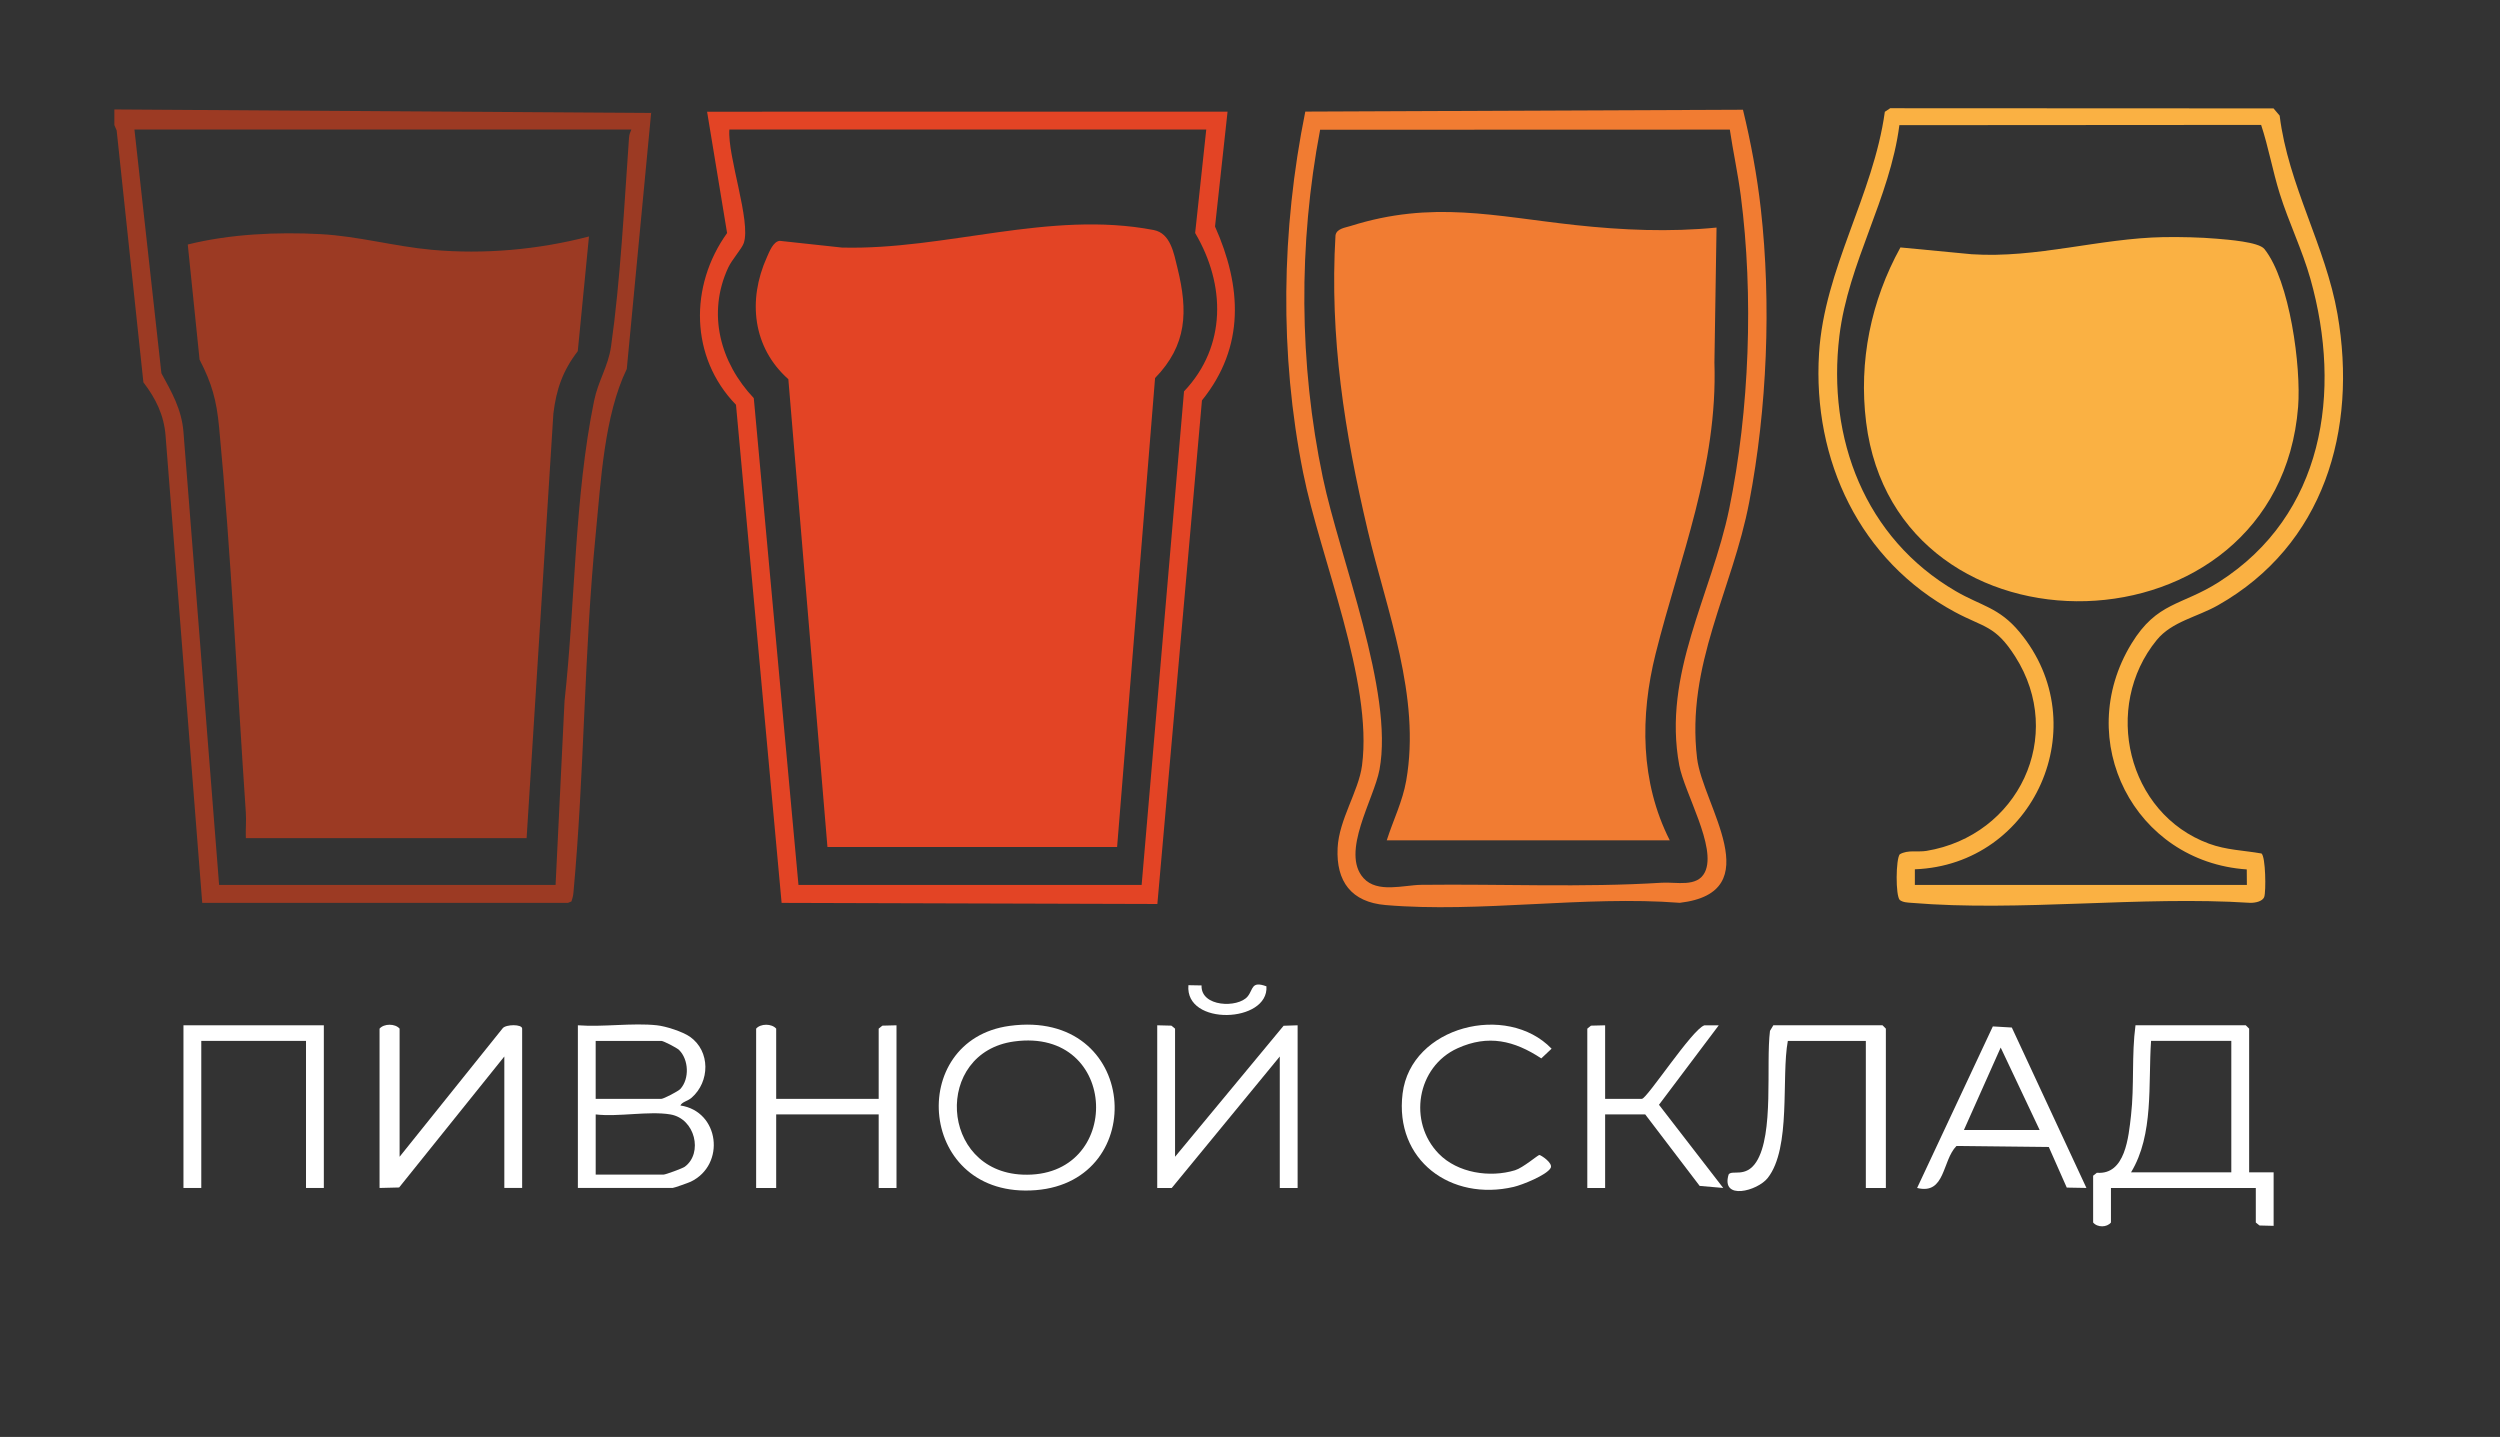 <?xml version="1.0" encoding="UTF-8"?> <svg xmlns="http://www.w3.org/2000/svg" id="Layer_1" version="1.1" viewBox="0 0 1120.8 644.21"><rect x="0" y="0" width="1120.8" height="644.21" fill="#333333" stroke="none"/><defs><style> .st0 { fill: #9c3a23; } .st1 { fill: #fff; } .st2 { fill: #e34425; } .st3 { fill: #f17c32; } .st4 { fill: #fab143; } </style></defs><path class="st0" d="M51.28,49.07l240.64,1.58-10.92,114.76c-10.12,20.92-11.6,50.32-13.93,73.98-5.26,53.45-5.06,107.51-9.99,160.84-.12,1.35-.45,2.64-.89,3.9l-1.57.65H90.67s-16.43-209.35-16.43-209.35c-.72-9.34-4.37-16.75-9.95-24.02l-11.99-112.93-1.03-2.43v-6.99ZM283.04,58.06H60.27l12.09,109.29c4.64,8.48,9.03,16.12,9.87,26.09l16,203.29h150.85l4.01-82.41c4.83-43.88,4.41-91.41,13.25-134.6,1.85-9.05,6.34-15.5,7.6-24.37,4.2-29.57,5.94-63.74,8.08-93.82.1-1.34.57-2.28,1.03-3.46Z"></path><path class="st4" d="M851.71,403.48c-1.95-1.95-1.78-18.42,0-20.49,3.64-2.1,7.97-.86,11.97-1.52,41.14-6.83,62.58-51.37,39.76-87.16-8.95-14.03-13.83-12.84-27.02-19.93-42.59-22.91-63.86-68.09-60.91-115.9,2.34-37.98,24.33-70.87,29.5-108.36l2.4-1.6,171.86.08,2.75,3.24c3.8,31.1,20.62,58.49,25.92,88.96,9.06,52.02-6.04,103.65-53.61,130.57-9.36,5.3-20.64,7.27-27.41,15.55-24.48,29.95-13.3,77.81,23.4,91.31,7.86,2.89,15.45,2.98,23.56,4.41,1.87,1.47,2.05,17,1.24,19.41-.72,2.16-4.23,2.74-6.28,2.71-49.16-3.19-103.37,4.08-151.94,0-1.82-.15-3.66-.15-5.21-1.28ZM858.47,396.72h148.85l-.05-6.94c-50.4-3.44-78.19-57.85-51.68-101.23,11.5-18.83,22.44-16.91,39.27-27.67,46.9-29.99,55.28-85.03,40.94-135.88-3.68-13.04-9.71-25.29-13.75-38.2-3.18-10.15-5-20.71-8.34-30.8l-162.18.11c-4.24,32.88-22.91,61.62-26.89,94.48-5.57,45.94,11.4,90.68,52.15,114.43,11.51,6.71,19.38,7.24,28.61,18.34,34.62,41.59,6.59,104.34-46.93,106.36v7Z"></path><path class="st2" d="M317.01,50.08l233.33-.03-5.62,51.51c12,26.89,13.54,53.93-5.86,77.95l-19.99,225.77-168.46-.5-20.45-223.31c-20.67-21.25-20.96-53.34-3.99-76.99l-8.97-54.41ZM540.79,58.06h-213.79c-.93,11.85,9.78,41.23,6.45,50.91-.89,2.58-5.32,7.43-6.97,11-9.55,20.56-3.62,42.59,11.46,58.52l20.03,218.23h153.85l19-221.26c19.18-20.21,18.64-47.9,4.99-70.99l4.98-46.42Z"></path><path class="st3" d="M781.41,49.2c3.54,14.56,6.32,29.51,8,44.45,4.77,42.42,2.83,89.47-5.19,131.43-7.58,39.7-28.42,72.96-23.38,114.92,2.5,20.85,32.59,60-7.74,64.75-42.77-3.31-89.76,4.62-131.94,1-15.29-1.31-22.2-10.52-21.48-25.56.61-12.8,9.41-25.4,10.94-37,4.98-37.66-18.73-92.93-26.4-131.27-10.65-53.23-9.79-108.76.97-161.89l196.21-.83ZM775.51,58.11l-183.67.06c-9.76,51.3-9.51,104.83,1.21,155.93,7.6,36.21,31.88,96.08,25.41,130.92-2.46,13.25-17.55,37.16-7.17,48.65,6.21,6.88,18.06,3.11,25.87,3.02,35.94-.44,72.18,1.28,107.94-.95,6.41-.4,15.84,2.21,19.24-4.73,5.44-11.12-9.2-35.52-11.5-47.98-7.57-40.92,14.47-76.38,22.41-114.94,9.09-44.18,10.98-95.7,5.17-140.4-1.29-9.9-3.44-19.7-4.9-29.56Z"></path><path class="st1" d="M1008.32,525.59h10.99v23.98l-6.34-.16-1.65-1.34v-15.48h-64.94v15.48c-1.79,2.24-6.06,2.33-7.99,0v-20.98l1.68-1.32c12.78,1.04,14.2-16.09,15.3-25.66,1.53-13.41.22-27.07,2.01-40.45h49.45l1.5,1.5v64.44ZM1000.33,466.65h-35.96c-1.35,19.26,1.33,41.97-8.99,58.94h44.96v-58.94Z"></path><path class="st1" d="M294.53,459.66c3.96.42,11.53,2.84,14.82,5.16,9.19,6.48,8.94,20.16.69,27.33-1.79,1.56-4.18,1.77-5.01,3.46,17.58,2.61,20.38,26.58,4.67,34.16-1.09.52-7.58,2.82-8.17,2.82h-42.46v-72.93c11.34.87,24.33-1.18,35.46,0ZM267.06,492.63h29.47c.97,0,7.56-3.39,8.52-4.46,4.12-4.6,3.72-13.15-.61-17.44-1-.99-7.01-4.07-7.92-4.07h-29.47v25.97ZM300.53,499.62c-9.62-1.62-23.37,1.2-33.47,0v26.97h30.47c.85,0,8.45-2.77,9.47-3.52,8.26-6.09,4.68-21.58-6.47-23.45Z"></path><path class="st1" d="M179.15,518.6l46.24-57.64c1.45-1.75,8.7-1.88,8.7.2v71.43h-7.99v-58.94l-47.16,58.72-8.78.22v-71.43c2-2.33,6.99-2.33,8.99,0v57.44Z"></path><polygon class="st1" points="526.8 518.6 575.46 459.87 581.75 459.66 581.75 532.59 573.75 532.59 573.75 473.65 525.31 532.6 518.81 532.59 518.81 459.66 525.15 459.82 526.8 461.16 526.8 518.6"></polygon><path class="st1" d="M452.63,459.92c57.9-7.83,63.12,69.58,11.72,73.65-52.9,4.19-58.43-67.33-11.72-73.65ZM454.63,466.91c-36.07,4.94-33.48,58.11,3.78,59.7,45.38,1.93,43.77-66.21-3.78-59.7Z"></path><path class="st1" d="M347.98,492.63h45.95v-31.47l1.65-1.34,6.34-.16v72.93h-7.99v-32.97h-45.95v32.97h-8.99v-71.43c2-2.33,7-2.33,8.99,0v31.47Z"></path><path class="st1" d="M845.48,532.59h-8.99v-65.93h-34.97c-3.01,16.23,1.61,47.91-9,61.43-4.63,5.91-21.14,10.23-17.54-1.56,1.55-2.22,7.68,1.67,12.38-5.59,8.07-12.45,4.28-43.68,6.16-58.78l1.5-2.5h48.95l1.5,1.5v71.43Z"></path><polygon class="st1" points="145.18 459.66 145.18 532.59 137.19 532.59 137.19 466.65 90.24 466.65 90.24 532.59 82.25 532.59 82.25 459.66 145.18 459.66"></polygon><path class="st1" d="M935.39,532.58l-8.82-.16-8.05-18.19-41.4-.46c-6.49,6.58-4.9,21.98-17.64,18.82l33.95-72.43,8.51.5,33.45,71.93ZM880.45,506.61h33.97l-17.47-36.97-16.49,36.97Z"></path><path class="st1" d="M719.61,459.66v32.97h16.48c2.27,0,22.52-31.14,27.99-32.94l6.47-.02-26.8,35.62,28.8,37.29-10.56-.92-24.4-32.04h-17.98v32.97h-7.99v-71.43l1.65-1.34,6.34-.16Z"></path><path class="st1" d="M645.04,517.25c8.46,8.66,22.92,10.83,34.16,7.4,3.62-1.1,10.28-6.84,10.92-6.85s6.27,3.62,5.07,5.82c-1.75,3.2-12.75,7.6-16.53,8.48-28.16,6.6-53.55-11.93-49.85-41.86,3.73-30.24,46.8-40.85,66.8-20.09l-4.62,4.35c-12.13-7.99-23.74-10.78-37.52-4.55-18.34,8.3-22.34,33.05-8.43,47.3Z"></path><path class="st1" d="M538.68,441.79c-.39,9.73,16.33,10.19,20.65,4.95,2.61-3.16,1.53-7.1,8.44-4.55,1.11,16.5-36.63,17.94-34.98-.51l5.89.11Z"></path><path class="st0" d="M110.22,375.74c-.17-3.8.25-7.68-.01-11.48-3.91-57.12-6.58-116.01-11.99-172.83-1.14-11.97-3.24-19.56-8.75-30.21l-5.29-51.6c18.87-4.7,40.1-5.69,59.55-4.65,16.75.89,33.24,5.52,49.91,7.03,23.45,2.12,47.7-.06,70.41-5.98l-5.02,51.42c-6.71,8.7-9.65,17.13-10.94,28.02l-12,190.29h-125.87Z"></path><path class="st4" d="M970.15,106.31c7.21-.13,16.55.09,23.68.71,4.84.42,18.79,1.42,21.35,4.62,11.41,14.25,16.52,52.91,15.11,70.77-8.95,112.91-179.98,117.05-193.67,6.88-3.39-27.32,2.15-54.38,15.38-78.36l31.96,3.05c29.06,1.93,57.36-7.18,86.19-7.68Z"></path><path class="st2" d="M500.83,379.74h-129.87l-17.53-209.74c-16.05-14.25-18.26-35.53-9.62-54.68,1.13-2.51,2.77-6.97,5.72-7.35l27.93,3.02c46.57,1.19,93.01-16.82,139.74-7.87,7.58,1.45,9.04,10.32,10.73,17.24,4.7,19.24,4.29,34.32-10.09,49.12l-17.02,210.26Z"></path><path class="st3" d="M621.71,376.74c2.84-8.94,7.08-17.37,8.72-26.74,6.62-37.73-8.7-75.92-17.23-112.1-10.39-44.08-17.17-86.68-14.47-132.38.49-3.03,4.27-3.42,6.78-4.21,36.69-11.57,64.51-4.35,100.74-.41,20.92,2.28,42.38,3.21,63.31,1.12l-.95,60.48c1.5,46.86-15.48,87.17-26.34,130.5-7.03,28.07-6.92,57.62,6.32,83.74h-126.87Z"></path></svg> 